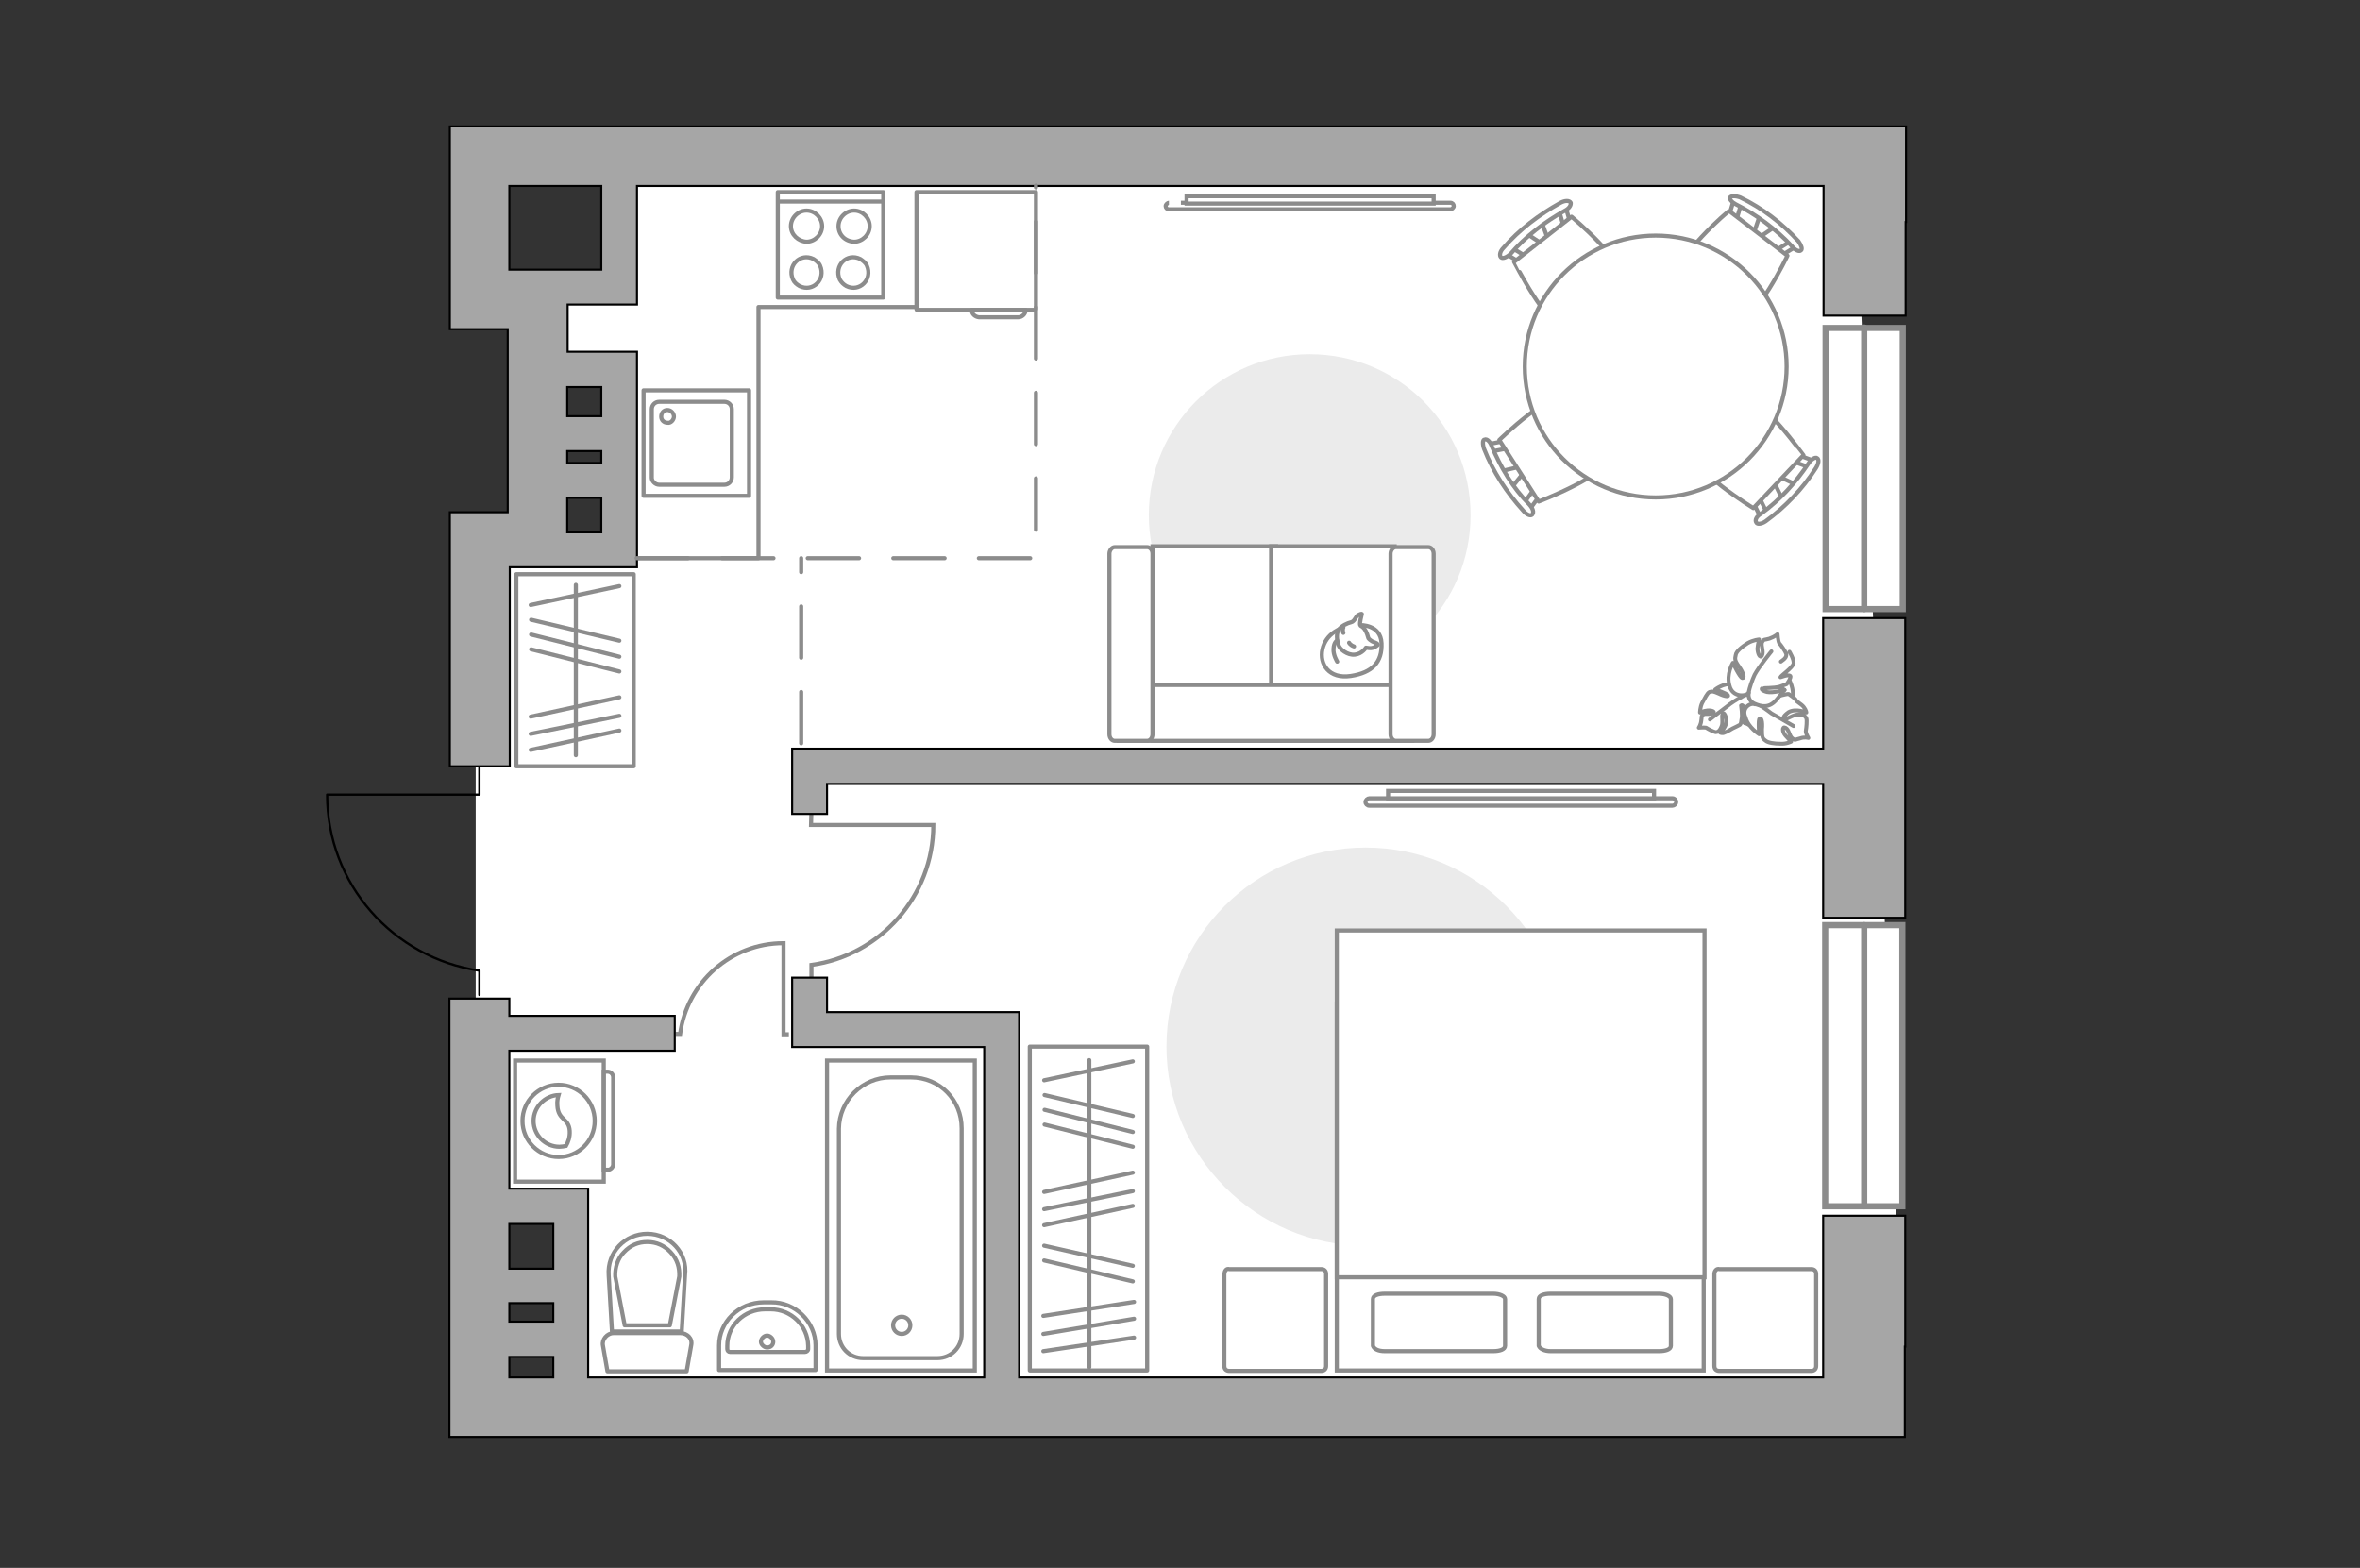 <?xml version="1.0" encoding="utf-8"?>
<!-- Generator: Adobe Illustrator 25.1.0, SVG Export Plug-In . SVG Version: 6.00 Build 0)  -->
<svg version="1.1" id="Слой_1" xmlns="http://www.w3.org/2000/svg" xmlns:xlink="http://www.w3.org/1999/xlink" x="0px" y="0px"
	 viewBox="0 0 575 382" style="enable-background:new 0 0 575 382;" xml:space="preserve">
<rect x="0" y="0" width="575" height="382" fill="#333333" stroke="none"/>
<style type="text/css">
	.st0{fill:#FFFFFF;}
	.st1{fill:none;stroke:#8C8C8C;stroke-miterlimit:10;}
	.st2{fill:#FFFFFF;stroke:#8C8C8C;stroke-width:0.946;stroke-miterlimit:10;}
	.st3{fill:#FFFFFF;stroke:#8C8C8C;stroke-width:0.946;stroke-linecap:round;stroke-linejoin:round;stroke-miterlimit:10;}
	.st4{fill:none;stroke:#8C8C8C;stroke-width:0.946;stroke-linecap:round;stroke-linejoin:round;stroke-miterlimit:10;}
	.st5{fill:#FFFFFF;stroke:#8C8C8C;stroke-miterlimit:10;}
	.st6{fill:#FFFFFF;stroke:#8C8C8C;stroke-linejoin:round;stroke-miterlimit:10;}
	.st7{fill:#FFFFFF;stroke:#8C8C8C;stroke-linejoin:round;stroke-miterlimit:10;}
	.st8{fill:#EBEBEB;}
	.st9{fill:none;stroke:#8C8C8C;stroke-linecap:round;stroke-linejoin:round;stroke-miterlimit:10;}
	.st10{fill:#FFFFFF;stroke:#8C8C8C;stroke-linecap:round;stroke-linejoin:round;stroke-miterlimit:10;}
	.st11{fill-rule:evenodd;clip-rule:evenodd;fill:#FFFFFF;fill-opacity:0.1;stroke:#8C8C8C;stroke-miterlimit:10;}
	.st12{fill:#A6A6A6;stroke:#000000;stroke-width:0.5;stroke-miterlimit:10;}
	.st13{fill:none;stroke:#000000;stroke-width:0.565;stroke-linecap:round;stroke-linejoin:round;stroke-miterlimit:10;}
	
		.st14{fill:none;stroke:#8C8C8C;stroke-linecap:round;stroke-linejoin:round;stroke-miterlimit:10;stroke-dasharray:12.509,8.339;}
	.st15{fill:#FFFFFF;stroke:#8C8C8C;stroke-width:1.5;stroke-linecap:round;stroke-miterlimit:10;}
	.st16{fill:none;stroke:#8C8C8C;stroke-width:1.5;stroke-linecap:round;stroke-miterlimit:10;}
</style>
<polygon id="bg" class="st0" points="149.9,38 149.9,72.5 134.6,72.5 134.6,90 150.8,90 150.8,131.9 129.5,131.9 119.3,136 
	115.9,183 115.9,293.9 139.1,295 141.7,342.7 463.6,338.2 452.1,39.9 "/>
<g id="furniture_1_">
	<g>
		<g>
			<path class="st1" d="M192.2,252h-1.3v-22.1c0,0,0,0,0-0.1c-12.9,0-23.5,9.6-25.2,22.1c-0.4,0-1.1,0-1.1,0"/>
		</g>
	</g>
	<g>
		<g>
			<path class="st1" d="M197.7,238.2c0,0,0-2.6,0-3.1c16.7-2.3,29.7-16.7,29.7-34.1c-0.1,0-0.1,0-0.1,0h-29.7l0.1-3.7"/>
		</g>
	</g>
	<g>
		<path id="Vector_60_2_" class="st2" d="M425.9,162c4.1-1.8,8.5,0.3,10.3,4.2c1.8,4.1-0.3,8.5-4.2,10.3c-4.1,1.8-8.5-0.3-10.3-4.2
			C420,168.4,422.1,163.8,425.9,162z"/>
		<path class="st3" d="M422.1,166.7c-2.2-0.3-4.2,1.3-4.2,1.3s2.9,0.9,3.1,1.4c0.3,0.4-0.8,0.3-2.2-0.4c-1.4-0.6-1.5-0.6-2.3-0.4
			c-0.6,0.3-1.1,1.5-1.8,2.7c-0.5,1.1-0.5,2.3-0.5,2.3s0.8-0.4,1.8-0.5s2,0.3,1.4,0.6c-0.6,0.5-1.8,0-2.4,0.4s-0.3,0.5-0.5,1.5
			c-0.1,1-0.6,1.7-0.6,1.7s1.3-0.1,1.8,0c0.4,0.3,1.8,1,2.3,1.1c0.5,0,1-0.3,1.4-1.3c0.5-0.9,0-2.7,0.3-3.1c0-0.4,0.5-0.5,0.9,1.1
			c0.4,1.8-1.5,3.4-1.5,3.4s0.5,0.3,1.1,0c0.8-0.3,1.7-0.9,1.9-1c0.3-0.1,1.8-0.9,1.8-0.9s0.3-0.1,0.4-1.3c0.3-1-0.1-3.3-0.1-3.4
			c0.1-0.1,0.5-0.3,0.9,0.9c0.3,1.3,0,3.4,0,3.4s0.1-0.1,1.7-1.7c1.5-1.7,0.9-2.9,0.1-4.3c-0.8-1.4-2-0.8-2-0.8
			C424.8,169,424.5,166.9,422.1,166.7z"/>
		<path class="st4" d="M427.6,168.9c-1.1,0-2.4,0.3-3.4,1c-0.9,0.4-2.6,1.5-3.4,2.2c-1.4,1-4.2,3.2-4.2,3.2"/>
		<path class="st3" d="M425.3,174.8c0.6,2.4,3.3,4.1,3.3,4.1s-0.3-3.6,0.1-3.8c0.4-0.4,0.8,0.6,0.6,2.6c0,1.9,0.1,2.2,0.8,2.7
			c0.6,0.6,2.3,0.8,3.7,0.8c1.4,0.1,2.6-0.5,2.6-0.5s-0.6-0.6-1.4-1.5s-0.8-2.3,0-1.9c0.9,0.4,0.9,2,1.7,2.6c0.8,0.6,0.5,0.3,1.9,0
			c1.1-0.4,2-0.1,2-0.1s-0.8-1.3-0.6-1.9c0.1-0.5,0.3-2.4,0.1-2.9c-0.3-0.6-0.8-0.9-1.9-0.9c-1-0.1-2.8,1.1-3.2,1.1
			c-0.5-0.1-0.9-0.5,0.8-1.7c1.8-1,4.3,0.1,4.3,0.1s0-0.5-0.6-1.3s-1.8-1.3-1.9-1.7s-1.8-1.5-1.8-1.5s-0.1-0.1-1.7,0.3
			c-1.4,0.3-3.6,1.8-3.6,1.7c0,0-0.4-0.5,0.6-1.3s3.7-1.7,3.7-1.7s-0.1-0.3-2.6-1c-2.4-0.9-3.7,0.4-4.7,1.8
			c-0.9,1.5,0.1,2.7,0.1,2.7C426.5,171.1,424.2,172.5,425.3,174.8z"/>
		<path class="st4" d="M425,168c0.8,1.3,1.7,2.4,2.8,3.2c0.8,0.5,2.8,1.8,3.8,2.6c1.7,1,5.4,3.1,5.4,3.1"/>
		<g>
			<path class="st3" d="M436,158.8c0,0,1.1,1.8,1,2.8s-3.2,3.1-3.2,3.4c-0.1,0.1,1.9-0.8,2.4-0.3c0.3,0.4-0.9,2-0.9,2
				s-0.3,0.1-1.7,0.6c-1.4,0.4-4.1,0.3-4.2,0.4c-0.3,0-0.4,0.5,1.1,0.9c1.5,0.3,4.3-0.5,4.3-0.5s-0.1,0.1-1.9,2.3s-3.7,1.8-5.5,1
				c-1.8-0.9-1.3-2.6-1.3-2.6c-1,1-4,1-4.7-1.7c-0.9-2.8,0.8-5.6,0.8-5.6s1.7,3.6,2.3,3.7c0.6,0.1,0.4-1.1-0.8-2.8
				c-1.1-1.5-1-1.9-0.8-2.8c0.1-0.9,1.5-2,2.9-2.9c1.4-0.8,2.8-0.9,2.8-0.9s-0.3,1-0.4,2.2c0,1.1,0.6,2.6,1.1,1.7
				c0.5-0.9-0.3-2.3,0-3.2c0.5-0.9,0.5-0.5,1.8-0.9c1.4-0.5,2-1.1,2-1.1s0.1,1.7,0.4,2.2c0.4,0.4,1.5,2,1.7,2.6
				c0.1,0.6-0.1,1.1-1.3,1.9"/>
			<path class="st4" d="M426,168.9c0.3-1.5,0.9-3.2,1.5-4.5c1-1.9,4.1-5.7,4.1-5.7"/>
		</g>
	</g>
	<g>
		<path class="st5" d="M353.4,49.4c0.5,0,0.8,0.4,0.8,0.8c0,0.4-0.5,0.8-0.8,0.8h-68.6c-0.5,0-0.8-0.4-0.8-0.8
			c0-0.4,0.5-0.8,0.8-0.8C284.7,49.4,353.4,49.4,353.4,49.4z"/>
		<rect x="289.1" y="47.8" class="st5" width="60.2" height="1.8"/>
	</g>
	<g>
		<g id="Group_2_7_">
			<g id="Group_3_7_">
				<path id="Vector_10_7_" class="st6" d="M375.6,54l1.8,5l-1.1,0.8l-4.4-2.9L375.6,54z"/>
			</g>
			<g id="Group_4_7_">
				<path id="Vector_11_7_" class="st6" d="M381.9,55c-0.6,0.3-1,0.1-1-0.1l-1.2-4.1c-0.3-0.3,0.1-0.8,0.6-1c0.6-0.3,1-0.1,1,0.1
					l1.2,4.1c0.1,0,0,0.7-0.3,1C382.2,54.8,382.2,55,381.9,55z"/>
			</g>
			<g id="Group_5_7_">
				<path id="Vector_12_7_" class="st6" d="M370.1,63.8l-3.6-2.2c-0.3-0.3-0.3-0.7,0-1.1c0.4-0.4,1-0.7,1.4-0.4l3.6,2.2
					c0.3,0.3,0.3,0.7,0,1.1c-0.1,0.1-0.1,0.1-0.1,0.3C370.8,63.8,370.2,63.8,370.1,63.8z"/>
			</g>
			<path id="Vector_13_7_" class="st6" d="M368.9,63.8l14-11c0,0,13.6,11.3,12.9,16.5c-0.6,4.4-9.5,11.6-14,11
				C376.7,79.6,369,63.8,368.9,63.8z"/>
			<path id="Vector_14_7_" class="st6" d="M365.7,62.7c-0.4-0.4-0.3-1.4,0.6-2.3c3.9-4.5,8.7-8.1,13.9-11c1.1-0.6,2.2-0.6,2.5,0
				c0.1,0.6-0.4,1.4-1.4,1.9c-5,2.8-9.6,6.3-13.3,10.6C367.1,62.7,366.1,63.1,365.7,62.7z"/>
		</g>
		<g id="Group_2_19_">
			<g id="Group_3_19_">
				<path id="Vector_10_19_" class="st6" d="M434.2,121.5l-2.3-4.7l0.8-1l4.8,2.2L434.2,121.5z"/>
			</g>
			<g id="Group_4_19_">
				<path id="Vector_11_19_" class="st6" d="M427.7,121.5c0.4-0.4,0.8-0.4,1.1,0l1.9,3.9c0.1,0.3,0,0.8-0.4,1.2
					c-0.4,0.4-0.8,0.4-1.1,0l-1.9-3.9c-0.3-0.1,0-0.7,0.1-1C427.6,121.7,427.6,121.7,427.7,121.5z"/>
			</g>
			<g id="Group_5_19_">
				<path id="Vector_12_19_" class="st6" d="M438.2,110.9l4.1,1.5c0.4,0.1,0.6,0.6,0.1,1c-0.4,0.6-0.8,0.8-1.2,0.6l-4.1-1.5
					c-0.4-0.1-0.6-0.6-0.1-1c0.1-0.1,0.1-0.1,0.1-0.3C437.6,111.2,438,111.1,438.2,110.9z"/>
			</g>
			<path id="Vector_13_19_" class="st6" d="M439.4,110.9l-12.2,12.9c0,0-15-9.1-15.3-14.3c0-4.4,7.8-12.8,12.2-12.9
				C429.2,96.4,439.3,110.9,439.4,110.9z"/>
			<path id="Vector_14_19_" class="st6" d="M442.7,111.6c0.6,0.3,0.4,1.4-0.3,2.5c-3.2,5-7.4,9.4-12.2,12.9c-1,0.7-2.1,0.8-2.3,0.3
				c-0.4-0.6,0.1-1.5,1.1-2.1c4.7-3.4,8.5-7.6,11.7-12.4C441.3,111.9,442.3,111.3,442.7,111.6z"/>
		</g>
		<g id="Group_2_17_">
			<g id="Group_3_17_">
				<path id="Vector_10_17_" class="st6" d="M365.7,114.8l5.1-1.2l0.8,1.1l-3.3,4.1L365.7,114.8z"/>
			</g>
			<g id="Group_4_17_">
				<path id="Vector_11_17_" class="st6" d="M367.3,108.3c0.1,0.4,0.1,1-0.3,1l-4.1,0.8c-0.1,0.1-0.8-0.3-1-0.8
					c-0.1-0.4-0.1-1,0.3-1l4.1-0.8c0.3-0.1,0.7,0,1,0.4C367.3,108,367.3,108.3,367.3,108.3z"/>
			</g>
			<g id="Group_5_17_">
				<path id="Vector_12_17_" class="st6" d="M374.9,121.1l-2.5,3.4c-0.3,0.3-0.7,0.3-1-0.1c-0.4-0.4-0.7-1-0.4-1.4l2.6-3.6
					c0.3-0.3,0.7-0.3,1,0.1c0,0.1,0,0.1,0.1,0.1C375.1,120.3,375.1,120.8,374.9,121.1z"/>
			</g>
			<path id="Vector_13_17_" class="st6" d="M374.9,122.2l-9.6-15c0,0,12.7-12.4,17.6-11.1c4.3,1,10.6,10.7,9.6,15
				C391.4,116,374.9,122.2,374.9,122.2z"/>
			<path id="Vector_14_17_" class="st6" d="M373.3,125.4c-0.4,0.4-1.4,0-2.2-1c-4-4.4-7.3-9.4-9.5-15c-0.4-1.1-0.4-2.3,0.1-2.3
				c0.6-0.3,1.4,0.6,1.7,1.5c2.2,5.2,5.2,10.3,9.2,14.3C373.5,123.9,373.8,124.8,373.3,125.4z"/>
		</g>
		<g id="Group_2_18_">
			<g id="Group_3_18_">
				<path id="Vector_10_18_" class="st6" d="M432.5,55.2l-4.4,3l-1-0.8l1.7-5L432.5,55.2z"/>
			</g>
			<g id="Group_4_18_">
				<path id="Vector_11_18_" class="st6" d="M433.1,61.8c-0.3-0.3-0.4-0.8-0.1-1l3.7-2.3c0.3-0.1,0.8,0,1.2,0.3
					c0.3,0.3,0.4,0.8,0.1,1l-3.7,2.3c-0.1,0.3-0.7,0.1-1-0.1C433.1,62,433.1,62,433.1,61.8z"/>
			</g>
			<g id="Group_5_18_">
				<path id="Vector_12_18_" class="st6" d="M421.3,52.5l1.2-4.1c0.1-0.4,0.6-0.6,1-0.1c0.6,0.3,0.8,0.7,0.8,1.1l-1.2,4.1
					c-0.1,0.4-0.6,0.6-1,0.1c-0.1,0-0.1,0-0.1,0C421.7,53,421.4,52.6,421.3,52.5z"/>
			</g>
			<path id="Vector_13_18_" class="st6" d="M421.3,51.4l14.2,10.9c0,0-7.6,16-12.8,16.6c-4.5,0.7-13.5-6.5-14.2-10.9
				C407.8,62.8,421.3,51.2,421.3,51.4z"/>
			<path id="Vector_14_18_" class="st6" d="M421.5,48.1c0.3-0.4,1.4-0.4,2.5,0c5.4,2.6,10.2,6.3,14.2,10.7c0.7,1,1,1.9,0.6,2.2
				c-0.4,0.4-1.4,0-2.2-1c-4-4.3-8.7-7.7-13.8-10.3C422,49.3,421.3,48.5,421.5,48.1z"/>
		</g>
		<g>
			<ellipse class="st7" cx="403.4" cy="89.3" rx="31.9" ry="31.9"/>
		</g>
	</g>
	<g>
		<path id="Vector_51_1_" class="st8" d="M279.9,125.5c0-21.6,17.5-39.2,39.2-39.2s39.2,17.5,39.2,39.2s-17.5,39.2-39.2,39.2
			S279.9,147,279.9,125.5z"/>
	</g>
	<g>
		<path id="Vector_51_2_" class="st8" d="M284.2,255c0-26.8,21.7-48.5,48.5-48.5s48.5,21.7,48.5,48.5s-21.7,48.5-48.5,48.5
			C306,303.5,284.2,281.6,284.2,255z"/>
	</g>
	<polyline class="st9" points="223.3,74.8 184.8,74.8 184.8,136 155.5,136 	"/>
	<g>
		<rect x="250.9" y="255" class="st9" width="28.6" height="78.9"/>
		<line class="st9" x1="276.3" y1="325.9" x2="254.2" y2="329.2"/>
		<line class="st9" x1="276.3" y1="321.3" x2="254.2" y2="325"/>
		<line class="st9" x1="276" y1="279.4" x2="254.5" y2="274"/>
		<line class="st9" x1="276" y1="275.8" x2="254.5" y2="270.4"/>
		<line class="st9" x1="276" y1="271.9" x2="254.5" y2="266.8"/>
		<line class="st9" x1="276.3" y1="317.2" x2="254.2" y2="320.6"/>
		<line class="st9" x1="276" y1="312.2" x2="254.4" y2="307.1"/>
		<line class="st9" x1="276" y1="308.4" x2="254.4" y2="303.5"/>
		<line class="st9" x1="276" y1="293.8" x2="254.4" y2="298.5"/>
		<line class="st9" x1="276" y1="285.7" x2="254.4" y2="290.4"/>
		<line class="st9" x1="276" y1="258.6" x2="254.4" y2="263.2"/>
		<line class="st9" x1="276" y1="290.2" x2="254.4" y2="294.6"/>
		<line class="st9" x1="265.4" y1="258.3" x2="265.4" y2="333.1"/>
	</g>
	<g>
		<rect x="125.8" y="139.9" class="st9" width="28.6" height="46.8"/>
		<line class="st9" x1="150.9" y1="163.6" x2="129.4" y2="158.2"/>
		<line class="st9" x1="150.9" y1="160" x2="129.4" y2="154.6"/>
		<line class="st9" x1="150.9" y1="156.1" x2="129.4" y2="151"/>
		<line class="st9" x1="150.9" y1="178" x2="129.3" y2="182.7"/>
		<line class="st9" x1="150.9" y1="169.9" x2="129.3" y2="174.6"/>
		<line class="st9" x1="150.9" y1="142.8" x2="129.3" y2="147.4"/>
		<line class="st9" x1="150.9" y1="174.4" x2="129.3" y2="178.8"/>
		<line class="st9" x1="140.3" y1="142.5" x2="140.3" y2="184"/>
	</g>
	<g>
		<path class="st5" d="M407.5,194.5c0.5,0,0.9,0.4,0.9,0.9s-0.5,0.9-0.9,0.9h-73.9c-0.5,0-0.9-0.4-0.9-0.9s0.5-0.9,0.9-0.9H407.5z"
			/>
		<rect x="338.2" y="192.7" class="st5" width="64.8" height="1.8"/>
	</g>
	<g>
		<g>
			<path id="Vector_98_1_" class="st5" d="M415.1,333.9h-89.4v-89.4h89.4V333.9z"/>
			<path id="Vector_99_1_" class="st5" d="M325.7,226.7L325.7,226.7v73.1v11.4h10.6h79v-84.5L325.7,226.7L325.7,226.7z"/>
			<path id="Vector_100_1_" class="st9" d="M374.9,327.9v-11.4c0-0.9,1.3-1.3,2.9-1.3h26.4c1.6,0,2.9,0.6,2.9,1.3v11.4
				c0,0.9-1.3,1.3-2.9,1.3h-26.4C376.4,329.2,375.2,328.7,374.9,327.9z"/>
			<path id="Vector_101_1_" class="st9" d="M334.5,327.9v-11.4c0-0.9,1.3-1.3,2.9-1.3h26.4c1.6,0,2.9,0.6,2.9,1.3v11.4
				c0,0.9-1.3,1.3-2.9,1.3h-26.4C335.8,329.2,334.8,328.7,334.5,327.9z"/>
		</g>
		<path id="Vector_5_2_" class="st10" d="M299.5,309.2h22.4c0.7,0,1.2,0.4,1.2,1.2v22.4c0,0.7-0.4,1.2-1.2,1.2h-22.4
			c-0.7,0-1.2-0.4-1.2-1.2v-22.4C298.4,309.6,298.8,309,299.5,309.2z"/>
		<path id="Vector_5_1_" class="st10" d="M418.9,309.2h22.4c0.7,0,1.2,0.4,1.2,1.2v22.4c0,0.7-0.4,1.2-1.2,1.2h-22.4
			c-0.7,0-1.2-0.4-1.2-1.2v-22.4C417.7,309.6,418.3,309,418.9,309.2z"/>
	</g>
	<g>
		<path id="Vector_8_1_" class="st9" d="M252.4,75.3V46.8h-29.1v28.6c0,0.1,0.1,0.1,0.1,0.1h28.9C252.2,75.5,252.4,75.4,252.4,75.3z
			"/>
		<path id="Vector_9_1_" class="st9" d="M238.5,77.3h9.6c0.9,0,1.8-0.8,1.8-1.8h-13.1C236.7,76.5,237.6,77.2,238.5,77.3z"/>
	</g>
	<g>
		<path id="Vector_55_5_" class="st5" d="M280.8,180.5h30.1v-47.4h-30.1V180.5z"/>
		<path id="Vector_56_6_" class="st5" d="M309.7,180.5h30.1v-47.4h-30.1V180.5z"/>
		<path id="Vector_57_5_" class="st5" d="M275.5,166.9l-2.8,13.6h71.4v-13.6H275.5z"/>
		<path id="Vector_58_5_" class="st5" d="M280.8,178.9v-44c0-0.9-0.6-1.6-1.3-1.6h-7.9c-0.7,0-1.3,0.8-1.3,1.6v44
			c0,0.9,0.6,1.6,1.3,1.6h7.9C280.2,180.5,280.8,179.8,280.8,178.9z"/>
		<path id="Vector_59_5_" class="st5" d="M349.3,178.9v-44c0-0.9-0.6-1.6-1.3-1.6h-7.9c-0.7,0-1.3,0.8-1.3,1.6v44
			c0,0.9,0.6,1.6,1.3,1.6h7.9C348.7,180.5,349.3,179.8,349.3,178.9z"/>
		<g>
			<path class="st10" d="M331.4,152.3c0,0,5-0.2,5.2,4.4s-2.2,7.2-7.5,8s-7.7-2.9-6.9-6.5C323,154.6,326.4,152.3,331.4,152.3z"/>
			<path class="st10" d="M333.4,155.5c0,0,0.5,0.7,1.5,1c0.9,0.3,0.8,0.6,0.8,0.6s-0.9,1-2.2,0.8c-0.7-0.1-0.7-0.1-0.7-0.1
				s-0.9,1.5-2.7,1.7c-1.8,0.2-3.7-1.3-4-2.4c-0.4-1.1-0.6-2.8,0.1-3.7c0.6-0.9,2.1-1.6,3-1.8s1.1-1.5,1.8-1.8
				c0.8-0.4,0.8-0.2,0.8-0.2s-0.6,2.3-0.4,2.7C331.5,152.7,332.6,152.4,333.4,155.5z"/>
			<path class="st10" d="M328.7,156.6c0,0,0.3,0.6,1.2,0.9"/>
			<path class="st10" d="M327.3,154.2c0,0-0.3-0.7,0-1.3"/>
			<path class="st9" d="M325.8,156.1c0,0-0.8,0.2-0.9,2c-0.1,1.5,0.9,3.1,0.9,3.1"/>
		</g>
	</g>
	<g>
		<g>
			<path class="st5" d="M147.1,287.9v-29.5h-21.6v29.5H147.1z"/>
			<path class="st11" d="M149.4,283.7v-21.2c0-0.8-0.6-1.4-1.4-1.4h-0.9V285h0.9C148.7,285.1,149.4,284.4,149.4,283.7z"/>
		</g>
		<g>
			<circle class="st5" cx="136.1" cy="273.1" r="8.8"/>
			<path class="st5" d="M138.8,275.5c-0.2-3.1-2.8-2.5-3-6.1c-0.1-1.2,0.1-1.9,0.3-2.6c-3.3,0.1-6.1,2.9-6.1,6.3s2.8,6.3,6.3,6.3
				c0.5,0,1.1-0.1,1.6-0.2C138.4,278.3,138.9,277.1,138.8,275.5z"/>
		</g>
	</g>
</g>
<g id="plan">
	<g>
		<g>
			<rect x="156.8" y="95.1" class="st9" width="25.7" height="25.7"/>
		</g>
		<path class="st9" d="M160.6,118.1h15.9c1,0,1.8-0.8,1.8-1.8V99.7c0-1-0.8-1.8-1.8-1.8h-15.9c-1,0-1.8,0.8-1.8,1.8v16.7
			C158.8,117.2,159.6,118.1,160.6,118.1z"/>
		<path class="st9" d="M162.6,103c-0.8,0-1.5-0.6-1.5-1.5s0.6-1.6,1.5-1.6s1.6,0.8,1.6,1.6C164.2,102.3,163.4,103.2,162.6,103z"/>
	</g>
	<g>
		<g>
			<path class="st9" d="M187.8,319h-1.4c-5.1,0-9.2,4-9.2,8.9v0.8c0,0.4,0.3,0.7,0.7,0.7h18.2c0.4,0,0.8-0.3,0.8-0.7v-0.8
				C196.8,322.9,192.7,319,187.8,319z"/>
			<path class="st9" d="M188.4,326.9c0-0.8-0.8-1.5-1.5-1.5c-0.8,0-1.5,0.8-1.5,1.5s0.8,1.4,1.5,1.4
				C187.9,328.3,188.4,327.6,188.4,326.9z"/>
			<path class="st9" d="M187.9,317.3h-1.8c-6.2,0-10.9,4.9-10.9,10.5v6h23.5v-6C198.7,322.1,193.8,317.2,187.9,317.3z"/>
		</g>
	</g>
	<g>
		<g>
			<path class="st9" d="M168.4,327.8l-1.1,6.3H148l-1.1-6.3c-0.3-1.4,1-3,2.6-3h16.3C167.4,324.8,168.8,326.1,168.4,327.8z"/>
			<path class="st9" d="M166.9,310.7l-0.8,13.7h-17l-0.8-13.7c-0.4-5.6,4-10.1,9.4-10.1l0,0C163.2,300.6,167.6,305.3,166.9,310.7z"
				/>
			<path class="st9" d="M163.2,322.9l2.3-11.9c0.1-2.2-0.5-4.2-2.1-5.9c-1.5-1.6-3.4-2.5-5.7-2.5c-2.2,0-4.1,0.8-5.7,2.5
				c-1.5,1.5-2.2,3.8-2.1,5.9l2.3,11.9C152.4,322.9,163.1,322.9,163.2,322.9z"/>
		</g>
	</g>
	<g>
		<g>
			<path id="Vector_135_3_" class="st5" d="M237.5,258.4v75.5h-36v-75.5H237.5L237.5,258.4z"/>
			<path id="Vector_136_3_" class="st5" d="M217,262.5h4.9c7.2,0,12.4,5.6,12.4,12.4V325c0,3.3-2.6,5.9-5.9,5.9h-18.1
				c-3.3,0-5.9-2.6-5.9-5.9v-50C204.5,268.1,210.1,262.5,217,262.5z"/>
		</g>
		<circle class="st5" cx="219.7" cy="322.9" r="2.1"/>
	</g>
	<g>
		<g>
			<rect x="189.5" y="46.8" class="st9" width="25.7" height="25.7"/>
		</g>
		<line class="st9" x1="215.2" y1="49.1" x2="189.6" y2="49.1"/>
		<path class="st9" d="M192.7,55.1c0-2.1,1.8-3.8,3.8-3.8c2.1,0,3.8,1.8,3.8,3.8c0,2.1-1.8,3.8-3.8,3.8
			C194.5,58.8,192.7,57.2,192.7,55.1z"/>
		<path class="st9" d="M193.2,68.1c-1.5-3.4,1.8-6.6,5-5c0.6,0.4,1.3,0.9,1.6,1.6c1.5,3.4-1.8,6.6-5,5
			C194.1,69.3,193.5,68.8,193.2,68.1z"/>
		<path class="st9" d="M204.3,55.1c0-2.1,1.8-3.8,3.8-3.8c2.1,0,3.8,1.8,3.8,3.8c0,2.1-1.8,3.8-3.8,3.8
			C205.9,58.8,204.3,57.2,204.3,55.1z"/>
		<path class="st9" d="M204.6,68.1c-1.5-3.4,1.8-6.6,5-5c0.6,0.4,1.3,0.9,1.6,1.6c1.5,3.4-1.8,6.6-5,5
			C205.5,69.3,205,68.8,204.6,68.1z"/>
	</g>
	<g>
		<path class="st12" d="M111.7,30.8L111.7,30.8h-2.1v49.4h14.1v44.6h-14.1v61.9h14.6v-48.5h14.1l0,0h16.9v-28.3v-4.3V85.7h-16.9
			V74.2h16.9V45.3h289.1v31.6h20V54.1h0.1v-8.8V34.1v-3.3H111.7z M146.5,129.7h-8.3v-8.4h8.3V129.7z M146.5,112.8h-8.3v-2.9h8.3
			V112.8z M146.5,94.3v7.1h-8.3v-7.1H146.5z M146.5,65.7h-8.3l0,0h-14.1V45.3h22.4V65.7z"/>
		<path class="st12" d="M444.2,335.6H248.3v-89h-46.8v-8.4H193v16.9h46.8v80.5h-96.5v-12V322v-32.4h-19.2V256h40.3v-8.5h-40.3v-4.2
			h-14.6v106.8h12l0,0h342.6v-12v-2.6v-7.4h0.1v-31.9h-20V335.6z M134.8,335.6h-10.7v-5h10.7V335.6z M134.8,322h-10.7v-4.5h10.7V322
			z M134.8,309.1h-10.7v-10.9h10.7V309.1z"/>
		<polygon class="st12" points="444.2,182.4 193,182.4 193,198.3 201.5,198.3 201.5,191 444.2,191 444.2,223.6 464.2,223.6 
			464.2,150.6 444.2,150.6 		"/>
	</g>
	<path class="st13" d="M116.8,242.4v-5.9c-21-3.1-37.1-21.1-37.1-42.9h37.1v-6.5"/>
	<line class="st14" x1="195.2" y1="181.1" x2="195.2" y2="136"/>
	<polyline class="st14" points="155.1,136 252.4,136 252.4,45.2 	"/>
</g>
<g id="windows">
	<g>
		<g>
			<rect x="444.8" y="79.9" class="st15" width="18.8" height="68.5"/>
			<line class="st16" x1="454.2" y1="148.4" x2="454.2" y2="79.8"/>
		</g>
		<g>
			<rect x="444.7" y="225.4" class="st15" width="18.8" height="68.5"/>
			<line class="st16" x1="454.2" y1="293.9" x2="454.2" y2="225.4"/>
		</g>
	</g>
</g>
<g id="points">
	<path id="bedroom_x5F_1" class="st9" d="M361.9,264.3"/>
	<path id="bedroom_x5F_2" class="st9" d="M377.4,148.4"/>
	<path id="kitchen_1_" class="st9" d="M217.6,101.4"/>
	<path id="hallway_1_" class="st9" d="M155.5,206.5"/>
	<path id="wc_x5F_bathroom_1_" class="st9" d="M182.5,285.7"/>
</g>
</svg>
